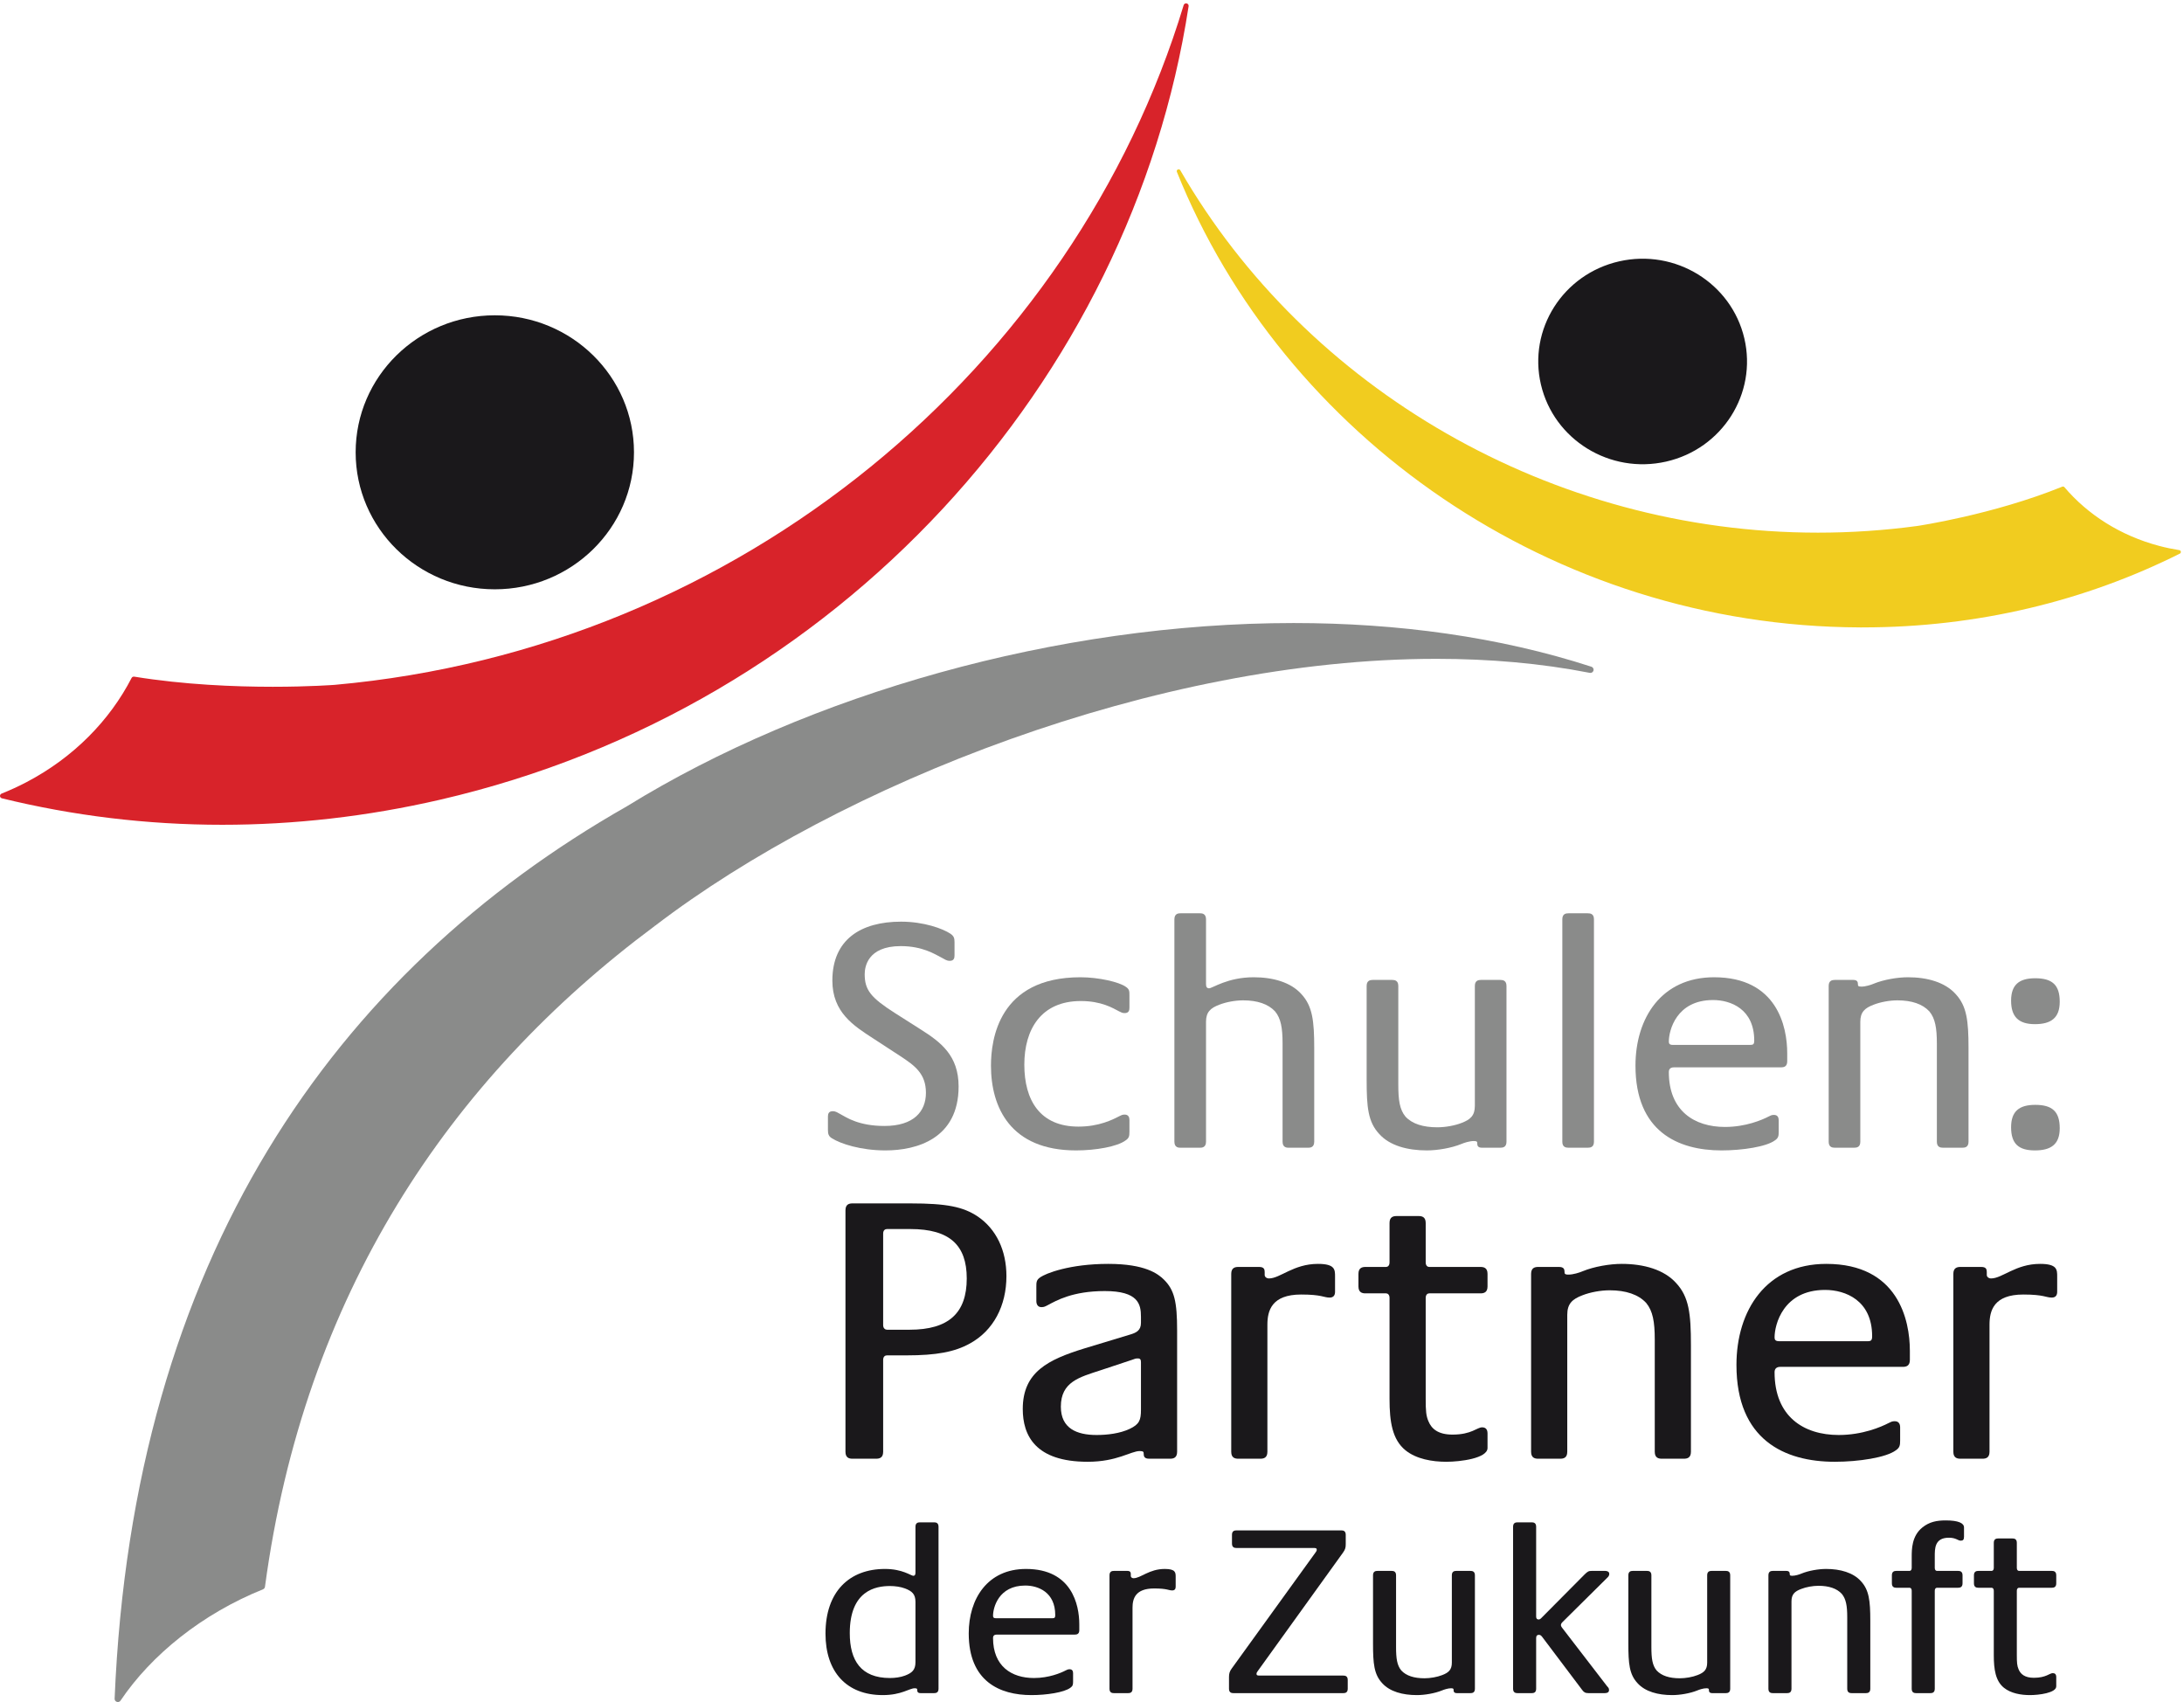 <?xml version="1.0" encoding="UTF-8"?>
<svg width="77px" height="60px" viewBox="0 0 77 60" version="1.1" xmlns="http://www.w3.org/2000/svg" xmlns:xlink="http://www.w3.org/1999/xlink">
    <!-- Generator: Sketch 51.3 (57544) - http://www.bohemiancoding.com/sketch -->
    <title>logo-desktop</title>
    <desc>Created with Sketch.</desc>
    <defs></defs>
    <g id="Page-1" stroke="none" stroke-width="1" fill="none" fill-rule="evenodd">
        <g id="Learn-german" transform="translate(-46, -15)">
            <g id="navBar">
                <g id="logo-desktop" transform="translate(46, 15)">
                    <path d="M54.328,13.557 C53.871,11.608 55.105,9.663 57.086,9.213 C59.066,8.764 61.042,9.979 61.499,11.928 C61.956,13.877 60.722,15.822 58.742,16.272 C56.762,16.722 54.786,15.506 54.328,13.557" id="Fill-1" fill="#1A181B"></path>
                    <path d="M32.276,58.594 C32.276,58.869 32.154,58.973 31.909,59.067 C31.752,59.127 31.551,59.153 31.376,59.153 C30.354,59.153 29.96,58.534 29.96,57.571 C29.96,56.065 30.878,55.91 31.376,55.91 C31.551,55.91 31.752,55.936 31.909,55.996 C32.154,56.091 32.276,56.194 32.276,56.47 L32.276,58.594 Z M33.089,59.532 L33.089,53.82 C33.089,53.683 33.002,53.665 32.932,53.665 L32.434,53.665 C32.364,53.665 32.276,53.683 32.276,53.82 L32.276,55.437 C32.276,55.506 32.259,55.549 32.198,55.549 C32.119,55.549 31.822,55.308 31.202,55.308 C29.943,55.308 29.104,56.108 29.104,57.588 C29.104,58.93 29.838,59.755 31.123,59.755 C31.787,59.755 32.058,59.514 32.25,59.514 C32.338,59.514 32.338,59.54 32.338,59.575 C32.338,59.635 32.355,59.686 32.46,59.686 L32.932,59.686 C33.002,59.686 33.089,59.669 33.089,59.532 Z" id="Fill-2" fill="#1A181B"></path>
                    <path d="M37.204,56.934 C37.204,57.029 37.178,57.046 37.099,57.046 L35.115,57.046 C35.028,57.046 35.011,57.011 35.011,56.96 C35.011,56.676 35.203,55.893 36.147,55.893 C36.601,55.893 37.204,56.125 37.204,56.934 Z M38.052,57.467 L38.052,57.261 C38.052,56.573 37.79,55.308 36.173,55.308 C34.818,55.308 34.154,56.358 34.154,57.579 C34.154,59.265 35.238,59.755 36.365,59.755 C36.898,59.755 37.519,59.661 37.737,59.497 C37.824,59.437 37.833,59.385 37.833,59.274 L37.833,58.981 C37.833,58.912 37.807,58.844 37.711,58.844 C37.65,58.844 37.624,58.861 37.571,58.886 C37.405,58.973 36.985,59.153 36.453,59.153 C35.666,59.153 35.011,58.74 35.011,57.742 C35.011,57.656 35.063,57.622 35.142,57.622 L37.895,57.622 C37.964,57.622 38.052,57.605 38.052,57.467 Z" id="Fill-3" fill="#1A181B"></path>
                    <path d="M41.45,55.936 L41.45,55.592 C41.45,55.437 41.45,55.308 41.066,55.308 C40.515,55.308 40.218,55.635 39.964,55.635 C39.912,55.635 39.868,55.601 39.868,55.558 L39.868,55.489 C39.868,55.429 39.851,55.377 39.746,55.377 L39.274,55.377 C39.204,55.377 39.117,55.394 39.117,55.532 L39.117,59.532 C39.117,59.669 39.204,59.686 39.274,59.686 L39.772,59.686 C39.842,59.686 39.929,59.669 39.929,59.532 L39.929,56.676 C39.929,56.358 40.026,55.996 40.69,55.996 C41.153,55.996 41.197,56.065 41.328,56.065 C41.415,56.065 41.45,56.014 41.45,55.936" id="Fill-4" fill="#1A181B"></path>
                    <path d="M47.516,59.532 L47.516,59.222 C47.516,59.084 47.429,59.067 47.359,59.067 L44.414,59.067 C44.335,59.067 44.3,59.059 44.3,59.007 C44.3,58.964 44.327,58.93 44.353,58.895 L47.35,54.732 C47.429,54.62 47.446,54.56 47.446,54.431 L47.446,54.104 C47.446,53.966 47.359,53.949 47.289,53.949 L43.593,53.949 C43.523,53.949 43.435,53.966 43.435,54.104 L43.435,54.414 C43.435,54.551 43.523,54.569 43.593,54.569 L46.31,54.569 C46.389,54.569 46.424,54.577 46.424,54.629 C46.424,54.672 46.398,54.706 46.371,54.741 L43.426,58.818 C43.348,58.921 43.33,59.007 43.33,59.119 L43.33,59.532 C43.33,59.669 43.418,59.686 43.488,59.686 L47.359,59.686 C47.429,59.686 47.516,59.669 47.516,59.532" id="Fill-5" fill="#1A181B"></path>
                    <path d="M52,59.532 L52,55.532 C52,55.394 51.912,55.377 51.842,55.377 L51.344,55.377 C51.274,55.377 51.187,55.394 51.187,55.532 L51.187,58.611 C51.187,58.861 51.073,58.964 50.846,59.05 C50.671,59.119 50.426,59.162 50.226,59.162 C49.858,59.162 49.579,59.076 49.404,58.886 C49.255,58.706 49.22,58.465 49.22,58.061 L49.22,55.532 C49.22,55.394 49.133,55.377 49.063,55.377 L48.565,55.377 C48.495,55.377 48.408,55.394 48.408,55.532 L48.408,57.94 C48.408,58.646 48.443,59.024 48.731,59.334 C49.002,59.635 49.456,59.755 49.954,59.755 C50.226,59.755 50.584,59.695 50.837,59.592 C50.916,59.558 51.056,59.514 51.161,59.514 C51.248,59.514 51.248,59.54 51.248,59.575 C51.248,59.635 51.265,59.686 51.37,59.686 L51.842,59.686 C51.912,59.686 52,59.669 52,59.532" id="Fill-6" fill="#1A181B"></path>
                    <path d="M56.737,55.48 C56.737,55.403 56.658,55.377 56.597,55.377 L56.117,55.377 C56.012,55.377 55.977,55.394 55.863,55.506 L54.334,57.046 C54.299,57.08 54.273,57.089 54.246,57.089 C54.194,57.089 54.159,57.063 54.159,56.986 L54.159,53.82 C54.159,53.683 54.072,53.665 54.002,53.665 L53.504,53.665 C53.434,53.665 53.346,53.683 53.346,53.82 L53.346,59.532 C53.346,59.669 53.434,59.686 53.504,59.686 L54.002,59.686 C54.072,59.686 54.159,59.669 54.159,59.532 L54.159,57.742 C54.159,57.656 54.203,57.631 54.255,57.631 C54.308,57.631 54.334,57.656 54.369,57.699 L55.776,59.566 C55.837,59.652 55.889,59.686 56.003,59.686 L56.571,59.686 C56.65,59.686 56.729,59.669 56.729,59.575 C56.729,59.506 56.694,59.48 56.65,59.429 L55.068,57.373 C55.051,57.347 55.033,57.321 55.033,57.287 C55.033,57.252 55.051,57.218 55.085,57.184 L56.658,55.626 C56.702,55.584 56.737,55.549 56.737,55.48" id="Fill-7" fill="#1A181B"></path>
                    <path d="M61.001,59.532 L61.001,55.532 C61.001,55.394 60.914,55.377 60.844,55.377 L60.346,55.377 C60.276,55.377 60.189,55.394 60.189,55.532 L60.189,58.611 C60.189,58.861 60.075,58.964 59.848,59.05 C59.673,59.119 59.428,59.162 59.227,59.162 C58.86,59.162 58.581,59.076 58.406,58.886 C58.257,58.706 58.222,58.465 58.222,58.061 L58.222,55.532 C58.222,55.394 58.135,55.377 58.065,55.377 L57.567,55.377 C57.497,55.377 57.41,55.394 57.41,55.532 L57.41,57.94 C57.41,58.646 57.444,59.024 57.733,59.334 C58.004,59.635 58.458,59.755 58.956,59.755 C59.227,59.755 59.586,59.695 59.839,59.592 C59.918,59.558 60.058,59.514 60.162,59.514 C60.25,59.514 60.25,59.54 60.25,59.575 C60.25,59.635 60.267,59.686 60.372,59.686 L60.844,59.686 C60.914,59.686 61.001,59.669 61.001,59.532" id="Fill-8" fill="#1A181B"></path>
                    <path d="M65.94,59.532 L65.94,57.132 C65.94,56.426 65.896,56.048 65.608,55.738 C65.337,55.437 64.882,55.308 64.384,55.308 C64.114,55.308 63.764,55.368 63.511,55.472 C63.432,55.506 63.292,55.549 63.187,55.549 C63.1,55.549 63.1,55.523 63.1,55.489 C63.1,55.429 63.082,55.377 62.977,55.377 L62.505,55.377 C62.436,55.377 62.348,55.394 62.348,55.532 L62.348,59.532 C62.348,59.669 62.436,59.686 62.505,59.686 L63.003,59.686 C63.074,59.686 63.161,59.669 63.161,59.532 L63.161,56.452 C63.161,56.203 63.275,56.099 63.502,56.014 C63.677,55.945 63.912,55.902 64.114,55.902 C64.48,55.902 64.76,55.996 64.935,56.186 C65.084,56.366 65.127,56.607 65.127,57.011 L65.127,59.532 C65.127,59.669 65.215,59.686 65.284,59.686 L65.783,59.686 C65.852,59.686 65.94,59.669 65.94,59.532" id="Fill-9" fill="#1A181B"></path>
                    <path d="M69.244,54.173 L69.244,53.846 C69.244,53.691 69.043,53.597 68.598,53.597 C68.283,53.597 68.021,53.648 67.776,53.846 C67.4,54.147 67.4,54.62 67.4,54.887 L67.4,55.274 C67.4,55.351 67.357,55.377 67.322,55.377 L66.859,55.377 C66.789,55.377 66.701,55.394 66.701,55.532 L66.701,55.816 C66.701,55.953 66.789,55.971 66.859,55.971 L67.322,55.971 C67.357,55.971 67.4,55.996 67.4,56.074 L67.4,59.532 C67.4,59.669 67.488,59.686 67.558,59.686 L68.056,59.686 C68.126,59.686 68.213,59.669 68.213,59.532 L68.213,56.074 C68.213,55.996 68.257,55.971 68.292,55.971 L69.035,55.971 C69.104,55.971 69.192,55.953 69.192,55.816 L69.192,55.532 C69.192,55.394 69.104,55.377 69.035,55.377 L68.292,55.377 C68.257,55.377 68.213,55.351 68.213,55.274 L68.213,54.878 C68.213,54.594 68.204,54.207 68.711,54.207 C68.965,54.207 69.026,54.311 69.131,54.311 C69.209,54.311 69.244,54.276 69.244,54.173" id="Fill-10" fill="#1A181B"></path>
                    <path d="M72.496,59.446 L72.496,59.119 C72.496,59.015 72.443,58.981 72.373,58.981 C72.26,58.981 72.137,59.145 71.709,59.145 C71.386,59.145 71.237,59.015 71.167,58.844 C71.115,58.723 71.106,58.611 71.106,58.345 L71.106,56.074 C71.106,55.996 71.15,55.971 71.185,55.971 L72.338,55.971 C72.409,55.971 72.496,55.953 72.496,55.816 L72.496,55.532 C72.496,55.394 72.409,55.377 72.338,55.377 L71.185,55.377 C71.15,55.377 71.106,55.351 71.106,55.274 L71.106,54.388 C71.106,54.25 71.019,54.233 70.949,54.233 L70.451,54.233 C70.381,54.233 70.294,54.25 70.294,54.388 L70.294,55.274 C70.294,55.351 70.25,55.377 70.215,55.377 L69.752,55.377 C69.682,55.377 69.594,55.394 69.594,55.532 L69.594,55.816 C69.594,55.953 69.682,55.971 69.752,55.971 L70.215,55.971 C70.25,55.971 70.294,55.996 70.294,56.074 L70.294,58.345 C70.294,58.852 70.355,59.256 70.652,59.497 C70.897,59.695 71.255,59.755 71.569,59.755 C71.884,59.755 72.496,59.678 72.496,59.446" id="Fill-11" fill="#1A181B"></path>
                    <path d="M34.084,45.067 C34.084,46.281 33.454,46.875 32.069,46.875 L31.274,46.875 C31.219,46.875 31.137,46.835 31.137,46.713 L31.137,43.488 C31.137,43.353 31.219,43.326 31.274,43.326 L32.097,43.326 C33.481,43.326 34.084,43.893 34.084,45.067 Z M35.483,44.986 C35.483,44.082 35.126,43.326 34.468,42.881 C33.961,42.544 33.385,42.422 32.097,42.422 L30.054,42.422 C29.944,42.422 29.808,42.449 29.808,42.665 L29.808,51.179 C29.808,51.395 29.944,51.422 30.054,51.422 L30.89,51.422 C31,51.422 31.137,51.395 31.137,51.179 L31.137,47.941 C31.137,47.806 31.219,47.779 31.274,47.779 L31.96,47.779 C33.015,47.779 33.66,47.658 34.194,47.361 C35.03,46.902 35.483,46.025 35.483,44.986 Z" id="Fill-12" fill="#1A181B"></path>
                    <path d="M40.226,49.695 C40.226,50.059 40.171,50.208 39.829,50.37 C39.486,50.532 39.047,50.586 38.663,50.586 C37.964,50.586 37.402,50.356 37.402,49.587 C37.402,48.71 38.06,48.548 38.8,48.305 L39.897,47.941 C40.021,47.901 40.021,47.887 40.117,47.887 C40.199,47.887 40.226,47.927 40.226,48.022 L40.226,49.695 Z M41.501,51.179 L41.501,46.902 C41.501,45.89 41.405,45.472 41.035,45.108 C40.829,44.905 40.377,44.554 39.075,44.554 C37.704,44.554 36.867,44.892 36.676,45.026 C36.538,45.121 36.538,45.202 36.538,45.364 L36.538,45.863 C36.538,45.985 36.593,46.079 36.717,46.079 C36.813,46.079 36.854,46.052 36.936,46.011 C37.238,45.85 37.813,45.512 38.951,45.512 C40.13,45.512 40.226,45.971 40.226,46.416 L40.226,46.632 C40.226,46.902 40.062,46.983 39.829,47.05 L38.225,47.536 C36.964,47.927 36.059,48.359 36.059,49.668 C36.059,50.599 36.497,51.53 38.348,51.53 C39.39,51.53 39.87,51.152 40.185,51.152 C40.322,51.152 40.322,51.193 40.322,51.247 C40.322,51.341 40.349,51.422 40.514,51.422 L41.254,51.422 C41.364,51.422 41.501,51.395 41.501,51.179 Z" id="Fill-13" fill="#1A181B"></path>
                    <path d="M47.069,45.539 L47.069,45 C47.069,44.757 47.069,44.554 46.466,44.554 C45.602,44.554 45.136,45.067 44.739,45.067 C44.657,45.067 44.588,45.013 44.588,44.946 L44.588,44.838 C44.588,44.743 44.56,44.662 44.396,44.662 L43.656,44.662 C43.546,44.662 43.409,44.689 43.409,44.905 L43.409,51.179 C43.409,51.395 43.546,51.422 43.656,51.422 L44.437,51.422 C44.547,51.422 44.684,51.395 44.684,51.179 L44.684,46.699 C44.684,46.2 44.835,45.634 45.876,45.634 C46.603,45.634 46.672,45.742 46.877,45.742 C47.014,45.742 47.069,45.661 47.069,45.539" id="Fill-14" fill="#1A181B"></path>
                    <path d="M52.445,51.044 L52.445,50.532 C52.445,50.37 52.363,50.316 52.253,50.316 C52.075,50.316 51.883,50.572 51.211,50.572 C50.704,50.572 50.471,50.37 50.361,50.1 C50.279,49.911 50.265,49.736 50.265,49.317 L50.265,45.755 C50.265,45.634 50.334,45.593 50.389,45.593 L52.198,45.593 C52.308,45.593 52.445,45.566 52.445,45.351 L52.445,44.905 C52.445,44.689 52.308,44.662 52.198,44.662 L50.389,44.662 C50.334,44.662 50.265,44.622 50.265,44.5 L50.265,43.111 C50.265,42.895 50.128,42.868 50.018,42.868 L49.237,42.868 C49.127,42.868 48.99,42.895 48.99,43.111 L48.99,44.5 C48.99,44.622 48.922,44.662 48.867,44.662 L48.14,44.662 C48.031,44.662 47.894,44.689 47.894,44.905 L47.894,45.351 C47.894,45.566 48.031,45.593 48.14,45.593 L48.867,45.593 C48.922,45.593 48.99,45.634 48.99,45.755 L48.99,49.317 C48.99,50.113 49.086,50.747 49.552,51.125 C49.936,51.436 50.498,51.53 50.992,51.53 C51.485,51.53 52.445,51.409 52.445,51.044" id="Fill-15" fill="#1A181B"></path>
                    <path d="M59.616,51.179 L59.616,47.415 C59.616,46.308 59.547,45.715 59.094,45.229 C58.67,44.757 57.957,44.554 57.176,44.554 C56.751,44.554 56.202,44.649 55.805,44.811 C55.681,44.865 55.462,44.932 55.298,44.932 C55.16,44.932 55.16,44.892 55.16,44.838 C55.16,44.743 55.133,44.662 54.969,44.662 L54.228,44.662 C54.119,44.662 53.981,44.689 53.981,44.905 L53.981,51.179 C53.981,51.395 54.119,51.422 54.228,51.422 L55.01,51.422 C55.119,51.422 55.256,51.395 55.256,51.179 L55.256,46.349 C55.256,45.958 55.434,45.796 55.791,45.661 C56.065,45.553 56.435,45.485 56.751,45.485 C57.326,45.485 57.765,45.634 58.039,45.931 C58.272,46.214 58.341,46.592 58.341,47.226 L58.341,51.179 C58.341,51.395 58.478,51.422 58.587,51.422 L59.369,51.422 C59.479,51.422 59.616,51.395 59.616,51.179" id="Fill-16" fill="#1A181B"></path>
                    <path d="M66.005,47.104 C66.005,47.253 65.964,47.28 65.841,47.28 L62.729,47.28 C62.592,47.28 62.565,47.226 62.565,47.145 C62.565,46.699 62.866,45.472 64.347,45.472 C65.059,45.472 66.005,45.836 66.005,47.104 Z M67.335,47.941 L67.335,47.617 C67.335,46.538 66.924,44.554 64.388,44.554 C62.263,44.554 61.221,46.2 61.221,48.116 C61.221,50.761 62.921,51.53 64.689,51.53 C65.526,51.53 66.499,51.382 66.842,51.125 C66.979,51.031 66.992,50.95 66.992,50.775 L66.992,50.316 C66.992,50.208 66.951,50.1 66.8,50.1 C66.705,50.1 66.663,50.127 66.581,50.167 C66.321,50.302 65.663,50.586 64.827,50.586 C63.593,50.586 62.565,49.938 62.565,48.373 C62.565,48.238 62.647,48.184 62.77,48.184 L67.088,48.184 C67.198,48.184 67.335,48.157 67.335,47.941 Z" id="Fill-17" fill="#1A181B"></path>
                    <path d="M72.529,45.539 L72.529,45 C72.529,44.757 72.529,44.554 71.925,44.554 C71.062,44.554 70.596,45.067 70.198,45.067 C70.116,45.067 70.047,45.013 70.047,44.946 L70.047,44.838 C70.047,44.743 70.02,44.662 69.856,44.662 L69.115,44.662 C69.006,44.662 68.868,44.689 68.868,44.905 L68.868,51.179 C68.868,51.395 69.006,51.422 69.115,51.422 L69.897,51.422 C70.006,51.422 70.143,51.395 70.143,51.179 L70.143,46.699 C70.143,46.2 70.294,45.634 71.336,45.634 C72.062,45.634 72.131,45.742 72.337,45.742 C72.474,45.742 72.529,45.661 72.529,45.539" id="Fill-18" fill="#1A181B"></path>
                    <path d="M33.797,38.299 C33.797,37.213 33.173,36.74 32.465,36.292 L31.554,35.713 C30.702,35.17 30.486,34.898 30.486,34.343 C30.486,34.108 30.57,33.352 31.758,33.352 C32.525,33.352 32.957,33.635 33.209,33.765 C33.305,33.812 33.365,33.871 33.485,33.871 C33.629,33.871 33.653,33.777 33.653,33.682 L33.653,33.21 C33.653,33.068 33.629,32.998 33.509,32.915 C33.245,32.738 32.573,32.49 31.77,32.49 C30.354,32.49 29.346,33.116 29.346,34.568 C29.346,35.689 30.102,36.162 30.774,36.599 L31.733,37.224 C32.237,37.555 32.645,37.838 32.645,38.523 C32.645,39.184 32.213,39.692 31.182,39.692 C30.282,39.692 29.85,39.397 29.634,39.278 C29.538,39.231 29.478,39.172 29.359,39.172 C29.215,39.172 29.19,39.267 29.19,39.361 L29.19,39.834 C29.19,39.975 29.215,40.058 29.335,40.129 C29.634,40.318 30.342,40.554 31.218,40.554 C32.321,40.554 33.797,40.141 33.797,38.299" id="Fill-19" fill="#8A8B8A"></path>
                    <path d="M39.82,39.892 L39.82,39.479 C39.82,39.385 39.784,39.291 39.652,39.291 C39.568,39.291 39.532,39.314 39.46,39.349 C39.232,39.467 38.753,39.715 38.021,39.715 C36.665,39.715 36.114,38.783 36.114,37.531 C36.114,36.292 36.701,35.288 38.105,35.288 C38.836,35.288 39.232,35.536 39.46,35.654 C39.532,35.689 39.568,35.713 39.652,35.713 C39.796,35.713 39.82,35.619 39.82,35.524 L39.82,35.087 C39.82,34.946 39.82,34.875 39.7,34.792 C39.46,34.615 38.729,34.45 38.093,34.45 C35.202,34.45 34.938,36.658 34.938,37.567 C34.938,39.031 35.622,40.554 37.937,40.554 C38.621,40.554 39.388,40.424 39.688,40.199 C39.808,40.117 39.82,40.046 39.82,39.892" id="Fill-20" fill="#8A8B8A"></path>
                    <path d="M46.335,40.247 L46.335,36.953 C46.335,35.985 46.275,35.465 45.879,35.04 C45.507,34.627 44.883,34.45 44.2,34.45 C43.276,34.45 42.748,34.839 42.628,34.839 C42.544,34.839 42.52,34.78 42.52,34.686 L42.52,32.407 C42.52,32.195 42.364,32.195 42.304,32.195 L41.621,32.195 C41.561,32.195 41.405,32.195 41.405,32.407 L41.405,40.247 C41.405,40.459 41.561,40.459 41.621,40.459 L42.304,40.459 C42.364,40.459 42.52,40.459 42.52,40.247 L42.52,36.02 C42.52,35.678 42.676,35.536 42.988,35.418 C43.228,35.324 43.552,35.264 43.828,35.264 C44.332,35.264 44.715,35.394 44.955,35.654 C45.159,35.902 45.219,36.233 45.219,36.787 L45.219,40.247 C45.219,40.459 45.375,40.459 45.435,40.459 L46.119,40.459 C46.179,40.459 46.335,40.459 46.335,40.247" id="Fill-21" fill="#8A8B8A"></path>
                    <path d="M53.113,40.247 L53.113,34.757 C53.113,34.568 52.993,34.544 52.897,34.544 L52.214,34.544 C52.118,34.544 51.998,34.568 51.998,34.757 L51.998,38.984 C51.998,39.326 51.842,39.467 51.53,39.585 C51.29,39.68 50.954,39.739 50.678,39.739 C50.175,39.739 49.79,39.621 49.551,39.361 C49.347,39.113 49.299,38.783 49.299,38.228 L49.299,34.757 C49.299,34.568 49.179,34.544 49.083,34.544 L48.399,34.544 C48.303,34.544 48.183,34.568 48.183,34.757 L48.183,38.063 C48.183,39.031 48.231,39.55 48.627,39.975 C48.999,40.388 49.623,40.554 50.306,40.554 C50.678,40.554 51.17,40.471 51.518,40.329 C51.626,40.282 51.818,40.223 51.962,40.223 C52.082,40.223 52.082,40.258 52.082,40.306 C52.082,40.388 52.106,40.459 52.249,40.459 L52.897,40.459 C52.993,40.459 53.113,40.436 53.113,40.247" id="Fill-22" fill="#8A8B8A"></path>
                    <path d="M56.197,40.247 L56.197,32.407 C56.197,32.218 56.077,32.195 55.981,32.195 L55.298,32.195 C55.202,32.195 55.082,32.218 55.082,32.407 L55.082,40.247 C55.082,40.436 55.202,40.459 55.298,40.459 L55.981,40.459 C56.077,40.459 56.197,40.436 56.197,40.247" id="Fill-23" fill="#8A8B8A"></path>
                    <path d="M61.848,36.681 C61.848,36.811 61.812,36.835 61.704,36.835 L58.981,36.835 C58.861,36.835 58.837,36.787 58.837,36.717 C58.837,36.327 59.101,35.253 60.396,35.253 C61.02,35.253 61.848,35.571 61.848,36.681 Z M63.011,37.413 L63.011,37.13 C63.011,36.185 62.651,34.45 60.432,34.45 C58.573,34.45 57.661,35.89 57.661,37.567 C57.661,39.881 59.149,40.554 60.696,40.554 C61.428,40.554 62.28,40.424 62.579,40.199 C62.699,40.117 62.711,40.046 62.711,39.892 L62.711,39.491 C62.711,39.397 62.675,39.302 62.543,39.302 C62.459,39.302 62.423,39.326 62.352,39.361 C62.124,39.479 61.548,39.727 60.816,39.727 C59.737,39.727 58.837,39.16 58.837,37.791 C58.837,37.673 58.909,37.626 59.017,37.626 L62.795,37.626 C62.891,37.626 63.011,37.602 63.011,37.413 Z" id="Fill-24" fill="#8A8B8A"></path>
                    <path d="M69.403,40.247 L69.403,36.953 C69.403,35.985 69.343,35.465 68.947,35.04 C68.575,34.627 67.951,34.45 67.268,34.45 C66.896,34.45 66.416,34.533 66.068,34.674 C65.96,34.722 65.768,34.78 65.624,34.78 C65.504,34.78 65.504,34.745 65.504,34.698 C65.504,34.615 65.48,34.544 65.337,34.544 L64.689,34.544 C64.593,34.544 64.473,34.568 64.473,34.757 L64.473,40.247 C64.473,40.436 64.593,40.459 64.689,40.459 L65.372,40.459 C65.469,40.459 65.588,40.436 65.588,40.247 L65.588,36.02 C65.588,35.678 65.744,35.536 66.056,35.418 C66.296,35.324 66.62,35.264 66.896,35.264 C67.4,35.264 67.784,35.394 68.023,35.654 C68.227,35.902 68.287,36.233 68.287,36.787 L68.287,40.247 C68.287,40.436 68.407,40.459 68.503,40.459 L69.187,40.459 C69.283,40.459 69.403,40.436 69.403,40.247" id="Fill-25" fill="#8A8B8A"></path>
                    <g id="Group-32">
                        <polygon id="Clip-27" points="0 0.118 76.89 0.118 76.89 59.989 0 59.989"></polygon>
                        <path d="M72.619,39.774 C72.619,39.184 72.355,38.948 71.755,38.948 C71.192,38.948 70.904,39.172 70.904,39.739 C70.904,40.318 71.168,40.554 71.743,40.554 C72.295,40.554 72.619,40.353 72.619,39.774 Z M72.619,35.312 C72.619,34.722 72.355,34.485 71.755,34.485 C71.192,34.485 70.904,34.709 70.904,35.276 C70.904,35.843 71.168,36.103 71.743,36.103 C72.307,36.103 72.619,35.89 72.619,35.312 Z" id="Fill-26" fill="#8A8B8A"></path>
                        <path d="M0.068,28.142 C0.03,28.133 0.003,28.101 0,28.063 C-0.002,28.026 0.02,27.99 0.056,27.976 C0.349,27.859 0.64,27.726 0.927,27.576 C2.605,26.698 3.874,25.385 4.639,23.9 C4.657,23.865 4.695,23.847 4.733,23.853 C6.493,24.139 8.28,24.21 9.616,24.21 C10.927,24.21 11.802,24.142 11.803,24.142 C26.138,22.857 37.879,12.914 41.732,0.18 C41.746,0.136 41.792,0.11 41.837,0.12 C41.883,0.13 41.913,0.173 41.906,0.219 C39.879,13.427 29.605,24.937 15.518,28.191 C12.931,28.788 10.358,29.075 7.839,29.075 C5.173,29.075 2.566,28.754 0.068,28.142" id="Fill-28" fill="#D8232A"></path>
                        <path d="M12.539,15.945 C12.539,13.277 14.736,11.115 17.445,11.115 C20.155,11.115 22.352,13.277 22.352,15.945 C22.352,18.612 20.155,20.774 17.445,20.774 C14.736,20.774 12.539,18.612 12.539,15.945" id="Fill-29" fill="#1A181B"></path>
                        <path d="M76.128,19.245 C76.363,19.307 76.599,19.356 76.834,19.393 C76.862,19.397 76.885,19.419 76.889,19.448 C76.894,19.476 76.879,19.503 76.853,19.516 C73.531,21.18 69.73,22.118 65.664,22.117 C65.644,22.117 65.623,22.118 65.602,22.118 C65.592,22.118 65.581,22.118 65.571,22.117 C54.719,22.079 45.238,15.374 41.492,6.058 C41.479,6.025 41.494,5.989 41.526,5.974 C41.557,5.959 41.595,5.971 41.612,6.001 C46.062,13.716 54.703,18.777 64.094,18.777 C65.25,18.777 66.418,18.7 67.591,18.542 C67.593,18.542 68.257,18.444 69.23,18.222 C70.203,18 71.483,17.653 72.708,17.156 C72.735,17.145 72.766,17.153 72.785,17.175 C73.599,18.134 74.751,18.882 76.128,19.245" id="Fill-30" fill="#F1CC1F"></path>
                        <path d="M4.12,59.994 C4.071,59.979 4.039,59.933 4.041,59.883 C4.687,44.376 11.783,34.293 22.105,28.421 C28.525,24.46 37.284,21.964 45.609,21.963 C49.271,21.963 52.849,22.446 56.107,23.503 C56.164,23.521 56.196,23.581 56.181,23.638 C56.166,23.695 56.108,23.731 56.049,23.719 C54.321,23.381 52.507,23.225 50.649,23.225 C40.772,23.223 29.615,27.649 23.095,32.635 L23.025,32.547 L23.093,32.636 C15.805,38.051 10.721,45.679 9.342,55.937 C9.337,55.977 9.31,56.011 9.272,56.026 C7.125,56.891 5.334,58.339 4.249,59.95 C4.228,59.982 4.192,60 4.155,60 C4.143,60 4.131,59.998 4.12,59.994" id="Fill-31" fill="#8A8B8A"></path>
                    </g>
                </g>
            </g>
        </g>
    </g>
</svg>